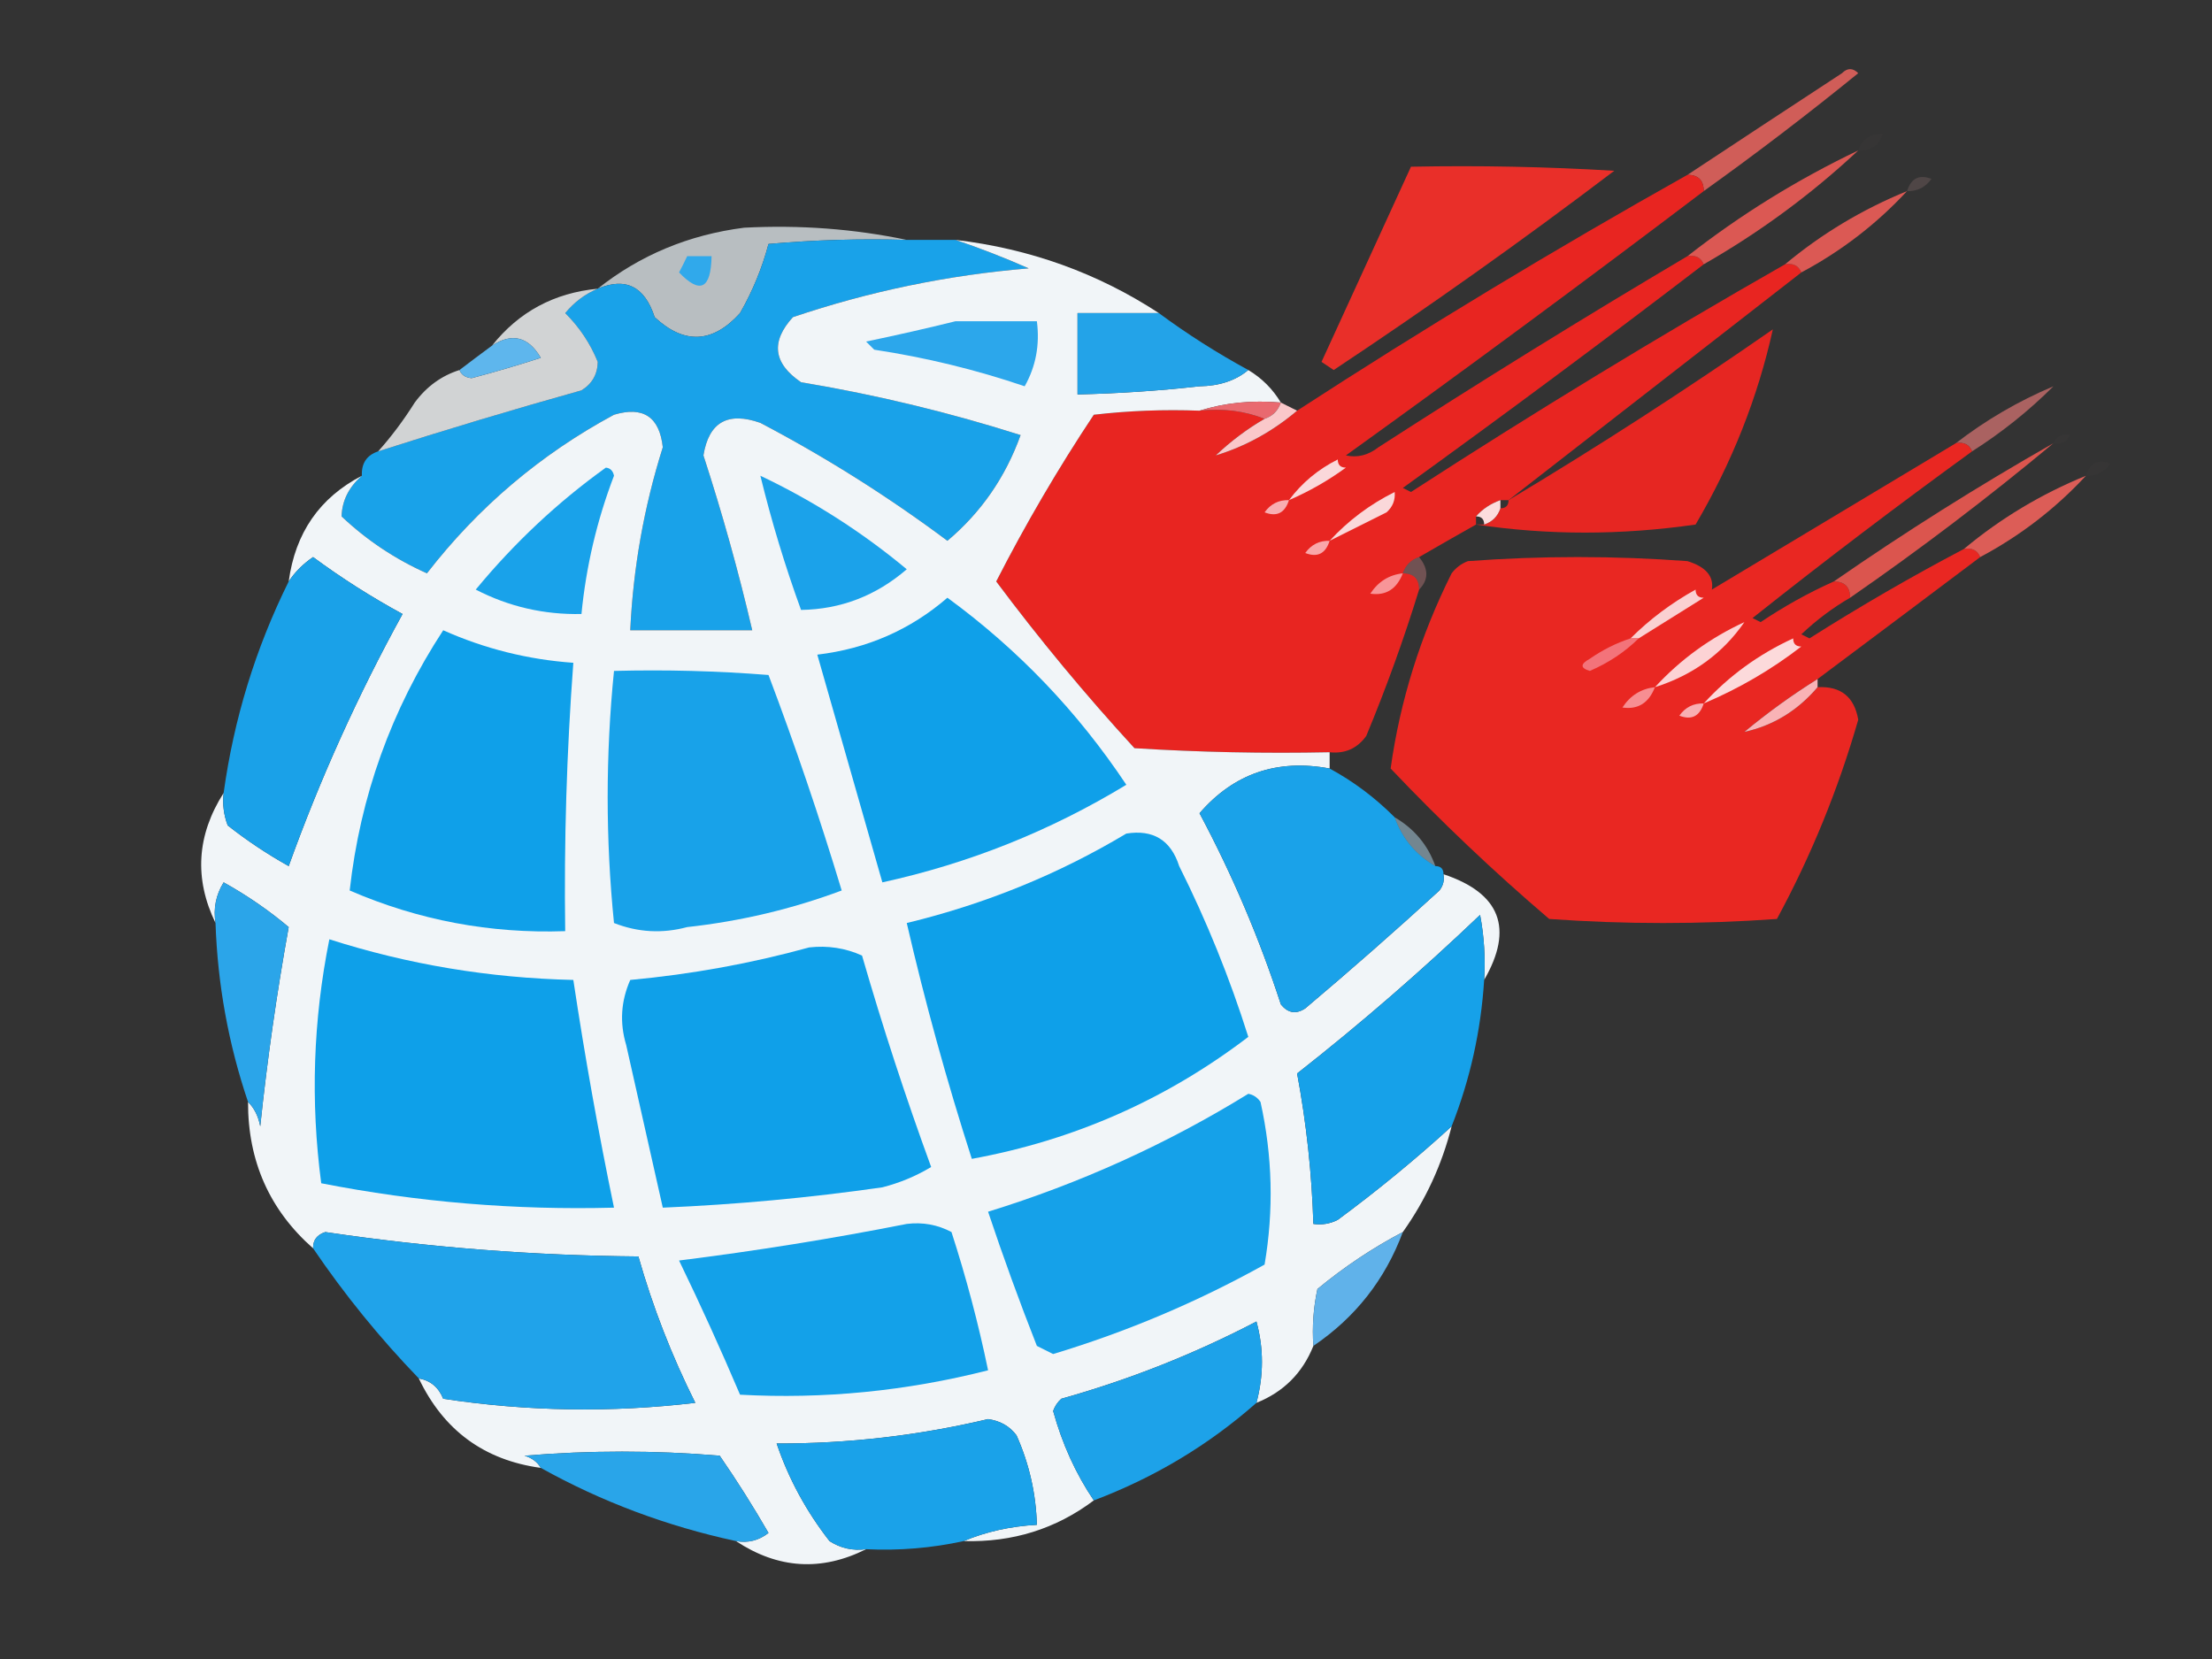 <?xml version="1.0" encoding="UTF-8"?>
<!DOCTYPE svg PUBLIC "-//W3C//DTD SVG 1.1//EN" "http://www.w3.org/Graphics/SVG/1.1/DTD/svg11.dtd">
<svg xmlns="http://www.w3.org/2000/svg" version="1.1" width="272px" height="204px" style="shape-rendering:geometricPrecision; text-rendering:geometricPrecision; image-rendering:optimizeQuality; fill-rule:evenodd; clip-rule:evenodd" xmlns:xlink="http://www.w3.org/1999/xlink">
<rect width="100%" height="100%" fill="#333333" stroke="none"/>
<g><path style="opacity:0.812" fill="#f46760" d="M 209.5,23.5 C 209.5,22.167 208.833,21.5 207.5,21.5C 213.768,17.357 220.101,13.19 226.5,9C 227.167,8.333 227.833,8.333 228.5,9C 222.29,14.049 215.957,18.883 209.5,23.5 Z"/></g>
<g><path style="opacity:0.141" fill="#f8bcbf" d="M 231.5,15.5 C 232.833,16.167 232.833,16.167 231.5,15.5 Z"/></g>
<g><path style="opacity:0.016" fill="#f9c0c3" d="M 231.5,16.5 C 231.027,17.906 230.027,18.573 228.5,18.5C 228.973,17.094 229.973,16.427 231.5,16.5 Z"/></g>
<g><path style="opacity:0.987" fill="#eb2f29" d="M 173.5,20.5 C 181.84,20.334 190.173,20.5 198.5,21C 187.247,29.541 175.747,37.707 164,45.5C 163.5,45.167 163,44.833 162.5,44.5C 166.173,36.471 169.84,28.471 173.5,20.5 Z"/></g>
<g><path style="opacity:0.99" fill="#ea2622" d="M 207.5,21.5 C 208.833,21.5 209.5,22.167 209.5,23.5C 194.992,34.502 180.326,45.335 165.5,56C 166.908,56.315 168.241,55.982 169.5,55C 182.055,46.894 194.722,39.061 207.5,31.5C 208.492,31.328 209.158,31.662 209.5,32.5C 197.35,41.803 185.016,50.97 172.5,60C 172.833,60.167 173.167,60.333 173.5,60.5C 188.605,50.716 203.938,41.382 219.5,32.5C 220.492,32.328 221.158,32.662 221.5,33.5C 209.5,42.833 197.5,52.167 185.5,61.5C 185.167,61.5 184.833,61.5 184.5,61.5C 183.29,61.932 182.29,62.599 181.5,63.5C 181.5,63.833 181.5,64.167 181.5,64.5C 179.184,65.806 176.85,67.139 174.5,68.5C 173.5,68.833 172.833,69.5 172.5,70.5C 173.833,70.5 174.5,71.167 174.5,72.5C 172.626,78.587 170.459,84.587 168,90.5C 166.89,92.037 165.39,92.704 163.5,92.5C 155.493,92.666 147.493,92.5 139.5,92C 133.476,85.443 127.809,78.61 122.5,71.5C 126.122,64.42 130.122,57.587 134.5,51C 138.821,50.501 143.154,50.334 147.5,50.5C 150.385,50.194 153.052,50.527 155.5,51.5C 153.351,52.748 151.351,54.248 149.5,56C 153.139,54.892 156.473,53.059 159.5,50.5C 175.16,40.334 191.16,30.667 207.5,21.5 Z"/></g>
<g><path style="opacity:0.141" fill="#f9b9bd" d="M 234.5,23.5 C 235.002,21.915 236.002,21.415 237.5,22C 236.756,23.039 235.756,23.539 234.5,23.5 Z"/></g>
<g><path style="opacity:0.704" fill="#f0f9fd" d="M 111.5,29.5 C 105.824,29.334 100.157,29.501 94.5,30C 93.714,32.96 92.547,35.794 91,38.5C 87.642,42.218 84.142,42.385 80.5,39C 79.271,35.218 76.938,34.051 73.5,35.5C 78.697,31.37 84.697,28.87 91.5,28C 98.36,27.641 105.026,28.141 111.5,29.5 Z"/></g>
<g><path style="opacity:0.875" fill="#f35e58" d="M 228.5,18.5 C 222.738,23.887 216.405,28.554 209.5,32.5C 209.158,31.662 208.492,31.328 207.5,31.5C 213.989,26.418 220.989,22.085 228.5,18.5 Z"/></g>
<g><path style="opacity:0.999" fill="#19a2e9" d="M 111.5,29.5 C 113.5,29.5 115.5,29.5 117.5,29.5C 120.489,30.506 123.489,31.673 126.5,33C 116.564,33.822 106.898,35.822 97.5,39C 94.75,42.012 95.083,44.679 98.5,47C 107.67,48.527 116.67,50.694 125.5,53.5C 123.637,58.684 120.637,63.017 116.5,66.5C 109.233,61.074 101.567,56.24 93.5,52C 89.492,50.584 87.159,51.918 86.5,56C 88.813,63.102 90.813,70.269 92.5,77.5C 87.5,77.5 82.5,77.5 77.5,77.5C 77.858,69.828 79.191,62.328 81.5,55C 81.095,51.261 79.095,49.927 75.5,51C 66.462,55.87 58.796,62.37 52.5,70.5C 48.592,68.755 45.092,66.422 42,63.5C 42.058,61.565 42.891,59.898 44.5,58.5C 44.427,56.973 45.094,55.973 46.5,55.5C 54.769,52.849 63.102,50.349 71.5,48C 72.805,47.196 73.471,46.029 73.5,44.5C 72.594,42.252 71.261,40.252 69.5,38.5C 70.624,37.141 71.958,36.141 73.5,35.5C 76.938,34.051 79.271,35.218 80.5,39C 84.142,42.385 87.642,42.218 91,38.5C 92.547,35.794 93.714,32.96 94.5,30C 100.157,29.501 105.824,29.334 111.5,29.5 Z"/></g>
<g><path style="opacity:0.875" fill="#f35f59" d="M 234.5,23.5 C 230.746,27.548 226.413,30.882 221.5,33.5C 221.158,32.662 220.492,32.328 219.5,32.5C 223.995,28.749 228.995,25.749 234.5,23.5 Z"/></g>
<g><path style="opacity:1" fill="#30a9eb" d="M 84.5,31.5 C 85.5,31.5 86.5,31.5 87.5,31.5C 87.426,35.541 86.093,36.208 83.5,33.5C 83.863,32.816 84.196,32.15 84.5,31.5 Z"/></g>
<g><path style="opacity:0.969" fill="#f7fbfe" d="M 117.5,29.5 C 126.632,30.579 134.965,33.579 142.5,38.5C 139.167,38.5 135.833,38.5 132.5,38.5C 132.5,41.833 132.5,45.167 132.5,48.5C 137.511,48.388 142.511,48.054 147.5,47.5C 149.952,47.461 151.952,46.794 153.5,45.5C 155.167,46.5 156.5,47.833 157.5,49.5C 153.958,49.187 150.625,49.521 147.5,50.5C 143.154,50.334 138.821,50.501 134.5,51C 130.122,57.587 126.122,64.42 122.5,71.5C 127.809,78.61 133.476,85.443 139.5,92C 147.493,92.5 155.493,92.666 163.5,92.5C 163.5,93.167 163.5,93.833 163.5,94.5C 157.042,93.296 151.708,95.129 147.5,100C 151.528,107.554 154.861,115.387 157.5,123.5C 158.365,124.583 159.365,124.749 160.5,124C 166.094,119.284 171.594,114.451 177,109.5C 177.464,108.906 177.631,108.239 177.5,107.5C 184.496,109.832 186.163,114.165 182.5,120.5C 182.664,117.813 182.497,115.146 182,112.5C 174.775,119.397 167.275,125.897 159.5,132C 160.642,138.111 161.309,144.278 161.5,150.5C 162.552,150.649 163.552,150.483 164.5,150C 169.381,146.397 174.048,142.564 178.5,138.5C 177.302,143.228 175.302,147.561 172.5,151.5C 168.799,153.441 165.299,155.774 162,158.5C 161.503,160.81 161.337,163.143 161.5,165.5C 160.167,168.833 157.833,171.167 154.5,172.5C 155.401,169.128 155.401,165.795 154.5,162.5C 146.837,166.498 138.837,169.664 130.5,172C 130.043,172.414 129.709,172.914 129.5,173.5C 130.616,177.556 132.283,181.223 134.5,184.5C 129.838,188.004 124.505,189.671 118.5,189.5C 121.273,188.343 124.273,187.676 127.5,187.5C 127.395,183.681 126.562,180.014 125,176.5C 124.161,175.376 122.994,174.709 121.5,174.5C 112.963,176.523 104.296,177.523 95.5,177.5C 96.962,181.817 99.128,185.817 102,189.5C 103.356,190.38 104.856,190.714 106.5,190.5C 101.004,193.253 95.671,192.92 90.5,189.5C 91.978,189.762 93.311,189.429 94.5,188.5C 92.625,185.249 90.625,182.082 88.5,179C 80.5,178.333 72.5,178.333 64.5,179C 65.416,179.278 66.082,179.778 66.5,180.5C 59.545,179.551 54.545,175.884 51.5,169.5C 52.922,169.75 53.922,170.583 54.5,172C 64.818,173.56 75.151,173.727 85.5,172.5C 82.592,166.691 80.259,160.691 78.5,154.5C 65.588,154.391 52.754,153.391 40,151.5C 38.97,151.836 38.47,152.503 38.5,153.5C 33.148,148.787 30.481,142.787 30.5,135.5C 31.268,136.263 31.768,137.263 32,138.5C 32.865,130.28 34.032,122.113 35.5,114C 33.037,111.93 30.37,110.097 27.5,108.5C 26.548,110.045 26.215,111.712 26.5,113.5C 23.857,108.037 24.19,102.704 27.5,97.5C 27.343,98.873 27.51,100.207 28,101.5C 30.364,103.363 32.864,105.029 35.5,106.5C 39.339,95.821 44.005,85.487 49.5,75.5C 45.664,73.416 41.997,71.083 38.5,68.5C 37.265,69.34 36.265,70.34 35.5,71.5C 36.306,65.528 39.306,61.194 44.5,58.5C 42.891,59.898 42.058,61.565 42,63.5C 45.092,66.422 48.592,68.755 52.5,70.5C 58.796,62.37 66.462,55.87 75.5,51C 79.095,49.927 81.095,51.261 81.5,55C 79.191,62.328 77.858,69.828 77.5,77.5C 82.5,77.5 87.5,77.5 92.5,77.5C 90.813,70.269 88.813,63.102 86.5,56C 87.159,51.918 89.492,50.584 93.5,52C 101.567,56.24 109.233,61.074 116.5,66.5C 120.637,63.017 123.637,58.684 125.5,53.5C 116.67,50.694 107.67,48.527 98.5,47C 95.083,44.679 94.75,42.012 97.5,39C 106.898,35.822 116.564,33.822 126.5,33C 123.489,31.673 120.489,30.506 117.5,29.5 Z"/></g>
<g><path style="opacity:0.794" fill="#fafdfe" d="M 73.5,35.5 C 71.958,36.141 70.624,37.141 69.5,38.5C 71.261,40.252 72.594,42.252 73.5,44.5C 73.471,46.029 72.805,47.196 71.5,48C 63.102,50.349 54.769,52.849 46.5,55.5C 48.112,53.702 49.612,51.702 51,49.5C 52.451,47.536 54.284,46.203 56.5,45.5C 56.735,46.097 57.235,46.43 58,46.5C 60.856,45.744 63.689,44.911 66.5,44C 64.963,41.388 62.963,40.888 60.5,42.5C 63.8,38.349 68.133,36.015 73.5,35.5 Z"/></g>
<g><path style="opacity:0.991" fill="#24a4ea" d="M 142.5,38.5 C 145.997,41.083 149.664,43.416 153.5,45.5C 151.952,46.794 149.952,47.461 147.5,47.5C 142.511,48.054 137.511,48.388 132.5,48.5C 132.5,45.167 132.5,41.833 132.5,38.5C 135.833,38.5 139.167,38.5 142.5,38.5 Z"/></g>
<g><path style="opacity:1" fill="#2ca7eb" d="M 117.5,39.5 C 120.833,39.5 124.167,39.5 127.5,39.5C 127.875,42.397 127.375,45.063 126,47.5C 120,45.459 113.833,43.959 107.5,43C 107.167,42.667 106.833,42.333 106.5,42C 110.312,41.205 113.979,40.371 117.5,39.5 Z"/></g>
<g><path style="opacity:0.985" fill="#5fb8ef" d="M 56.5,45.5 C 57.795,44.512 59.128,43.512 60.5,42.5C 62.963,40.888 64.963,41.388 66.5,44C 63.689,44.911 60.856,45.744 58,46.5C 57.235,46.43 56.735,46.097 56.5,45.5 Z"/></g>
<g><path style="opacity:0.978" fill="#ea2622" d="M 181.5,64.5 C 181.833,64.5 182.167,64.5 182.5,64.5C 183.5,64.167 184.167,63.5 184.5,62.5C 185.167,62.5 185.5,62.167 185.5,61.5C 196.532,54.895 207.365,47.895 218,40.5C 216.144,48.88 212.977,56.88 208.5,64.5C 199.342,65.822 190.342,65.822 181.5,64.5 Z"/></g>
<g><path style="opacity:0.016" fill="#f8dcdd" d="M 252.5,46.5 C 253.833,47.167 253.833,47.167 252.5,46.5 Z"/></g>
<g><path style="opacity:0.95" fill="#f36c73" d="M 147.5,50.5 C 150.625,49.521 153.958,49.187 157.5,49.5C 157.167,50.5 156.5,51.167 155.5,51.5C 153.052,50.527 150.385,50.194 147.5,50.5 Z"/></g>
<g><path style="opacity:1" fill="#fac8ca" d="M 157.5,49.5 C 158.167,49.833 158.833,50.167 159.5,50.5C 156.473,53.059 153.139,54.892 149.5,56C 151.351,54.248 153.351,52.748 155.5,51.5C 156.5,51.167 157.167,50.5 157.5,49.5 Z"/></g>
<g><path style="opacity:0.608" fill="#f7817f" d="M 252.5,47.5 C 249.48,50.516 246.146,53.183 242.5,55.5C 242.158,54.662 241.492,54.328 240.5,54.5C 244.164,51.665 248.164,49.332 252.5,47.5 Z"/></g>
<g><path style="opacity:0.141" fill="#f8bcbf" d="M 254.5,52.5 C 255.833,53.167 255.833,53.167 254.5,52.5 Z"/></g>
<g><path style="opacity:0.016" fill="#f9d1d3" d="M 252.5,54.5 C 252.842,53.662 253.508,53.328 254.5,53.5C 254.158,54.338 253.492,54.672 252.5,54.5 Z"/></g>
<g><path style="opacity:0.016" fill="#f9c6c9" d="M 256.5,58.5 C 257.002,56.915 258.002,56.415 259.5,57C 258.756,58.039 257.756,58.539 256.5,58.5 Z"/></g>
<g><path style="opacity:1" fill="#19a2ea" d="M 74.5,57.5 C 75.043,57.56 75.376,57.893 75.5,58.5C 73.402,63.991 72.069,69.658 71.5,75.5C 66.899,75.599 62.565,74.599 58.5,72.5C 63.251,66.745 68.584,61.745 74.5,57.5 Z"/></g>
<g><path style="opacity:0.994" fill="#ea2823" d="M 240.5,54.5 C 241.492,54.328 242.158,54.662 242.5,55.5C 233.377,62.117 224.377,68.951 215.5,76C 215.833,76.167 216.167,76.333 216.5,76.5C 219.393,74.555 222.393,72.889 225.5,71.5C 226.833,71.5 227.5,72.167 227.5,73.5C 225.351,74.748 223.351,76.248 221.5,78C 221.833,78.167 222.167,78.333 222.5,78.5C 228.725,74.557 235.058,70.891 241.5,67.5C 242.492,67.328 243.158,67.662 243.5,68.5C 236.872,73.488 230.205,78.488 223.5,83.5C 220.379,85.448 217.379,87.615 214.5,90C 218.044,89.221 221.044,87.387 223.5,84.5C 226.352,84.352 228.019,85.686 228.5,88.5C 226.034,97.074 222.701,105.24 218.5,113C 209.167,113.667 199.833,113.667 190.5,113C 183.698,107.199 177.198,101.032 171,94.5C 172.16,86.181 174.66,78.181 178.5,70.5C 179.025,69.808 179.692,69.308 180.5,69C 189.5,68.333 198.5,68.333 207.5,69C 209.762,69.701 210.762,70.868 210.5,72.5C 220.528,66.489 230.528,60.489 240.5,54.5 Z"/></g>
<g><path style="opacity:1" fill="#1ba2ea" d="M 93.5,58.5 C 99.98,61.574 105.98,65.407 111.5,70C 107.725,73.256 103.391,74.923 98.5,75C 96.539,69.615 94.872,64.115 93.5,58.5 Z"/></g>
<g><path style="opacity:1" fill="#fad8da" d="M 164.5,56.5 C 164.5,57.167 164.833,57.5 165.5,57.5C 163.337,59.083 161.004,60.416 158.5,61.5C 160.091,59.367 162.091,57.701 164.5,56.5 Z"/></g>
<g><path style="opacity:1" fill="#f8aeb2" d="M 158.5,61.5 C 157.998,63.085 156.998,63.585 155.5,63C 156.244,61.961 157.244,61.461 158.5,61.5 Z"/></g>
<g><path style="opacity:1" fill="#fad8da" d="M 171.5,60.5 C 171.586,61.496 171.252,62.329 170.5,63C 168.114,64.193 165.78,65.36 163.5,66.5C 165.77,64.025 168.437,62.025 171.5,60.5 Z"/></g>
<g><path style="opacity:1" fill="#fcdcdd" d="M 184.5,61.5 C 184.5,61.833 184.5,62.167 184.5,62.5C 184.167,63.5 183.5,64.167 182.5,64.5C 182.5,63.833 182.167,63.5 181.5,63.5C 182.29,62.599 183.29,61.932 184.5,61.5 Z"/></g>
<g><path style="opacity:0.875" fill="#f4645d" d="M 256.5,58.5 C 252.746,62.548 248.413,65.882 243.5,68.5C 243.158,67.662 242.492,67.328 241.5,67.5C 245.995,63.749 250.995,60.749 256.5,58.5 Z"/></g>
<g><path style="opacity:1" fill="#f9a7aa" d="M 163.5,66.5 C 162.998,68.085 161.998,68.585 160.5,68C 161.244,66.961 162.244,66.461 163.5,66.5 Z"/></g>
<g><path style="opacity:0.875" fill="#f35a53" d="M 252.5,54.5 C 244.475,61.186 236.141,67.519 227.5,73.5C 227.5,72.167 226.833,71.5 225.5,71.5C 234.228,65.446 243.228,59.779 252.5,54.5 Z"/></g>
<g><path style="opacity:0.995" fill="#1ba2e9" d="M 27.5,97.5 C 28.76,88.388 31.427,79.721 35.5,71.5C 36.265,70.34 37.265,69.34 38.5,68.5C 41.997,71.083 45.664,73.416 49.5,75.5C 44.005,85.487 39.339,95.821 35.5,106.5C 32.864,105.029 30.364,103.363 28,101.5C 27.51,100.207 27.343,98.873 27.5,97.5 Z"/></g>
<g><path style="opacity:0.314" fill="#f99899" d="M 174.5,68.5 C 175.686,69.961 175.686,71.295 174.5,72.5C 174.5,71.167 173.833,70.5 172.5,70.5C 172.833,69.5 173.5,68.833 174.5,68.5 Z"/></g>
<g><path style="opacity:1" fill="#f89598" d="M 172.5,70.5 C 171.746,72.446 170.412,73.279 168.5,73C 169.471,71.519 170.804,70.685 172.5,70.5 Z"/></g>
<g><path style="opacity:1" fill="#0fa0e9" d="M 116.5,73.5 C 125.187,79.854 132.521,87.521 138.5,96.5C 129.164,102.168 119.164,106.168 108.5,108.5C 105.836,99.178 103.169,89.845 100.5,80.5C 106.609,79.775 111.943,77.442 116.5,73.5 Z"/></g>
<g><path style="opacity:1" fill="#fad0d2" d="M 208.5,72.5 C 208.5,73.167 208.833,73.5 209.5,73.5C 206.869,75.153 204.203,76.819 201.5,78.5C 201.167,78.5 200.833,78.5 200.5,78.5C 202.86,76.147 205.527,74.147 208.5,72.5 Z"/></g>
<g><path style="opacity:1" fill="#0fa0e9" d="M 54.5,77.5 C 59.584,79.771 64.918,81.105 70.5,81.5C 69.68,92.479 69.347,103.479 69.5,114.5C 60.269,114.82 51.435,113.154 43,109.5C 44.288,97.923 48.121,87.256 54.5,77.5 Z"/></g>
<g><path style="opacity:1" fill="#fcdadb" d="M 220.5,78.5 C 220.5,79.167 220.833,79.5 221.5,79.5C 217.836,82.335 213.836,84.668 209.5,86.5C 212.597,83.112 216.264,80.445 220.5,78.5 Z"/></g>
<g><path style="opacity:1" fill="#f3737a" d="M 200.5,78.5 C 200.833,78.5 201.167,78.5 201.5,78.5C 199.813,80.166 197.813,81.499 195.5,82.5C 194.304,82.154 194.304,81.654 195.5,81C 197.078,79.906 198.745,79.072 200.5,78.5 Z"/></g>
<g><path style="opacity:1" fill="#fcd3d5" d="M 214.5,76.5 C 211.835,80.352 208.169,83.019 203.5,84.5C 206.627,81.102 210.293,78.435 214.5,76.5 Z"/></g>
<g><path style="opacity:1" fill="#18a2e9" d="M 75.5,82.5 C 81.842,82.334 88.175,82.501 94.5,83C 97.794,91.716 100.794,100.55 103.5,109.5C 97.388,111.781 91.055,113.281 84.5,114C 81.446,114.821 78.446,114.655 75.5,113.5C 74.463,103.201 74.463,92.868 75.5,82.5 Z"/></g>
<g><path style="opacity:1" fill="#f78e92" d="M 203.5,84.5 C 202.746,86.446 201.412,87.279 199.5,87C 200.471,85.519 201.804,84.685 203.5,84.5 Z"/></g>
<g><path style="opacity:1" fill="#f8aeb2" d="M 209.5,86.5 C 208.998,88.085 207.998,88.585 206.5,88C 207.244,86.961 208.244,86.461 209.5,86.5 Z"/></g>
<g><path style="opacity:1" fill="#f9b3b6" d="M 223.5,83.5 C 223.5,83.833 223.5,84.167 223.5,84.5C 221.044,87.387 218.044,89.221 214.5,90C 217.379,87.615 220.379,85.448 223.5,83.5 Z"/></g>
<g><path style="opacity:0.997" fill="#1aa2e9" d="M 163.5,94.5 C 166.431,96.091 169.098,98.091 171.5,100.5C 172.419,103.089 174.086,105.089 176.5,106.5C 177.167,106.5 177.5,106.833 177.5,107.5C 177.631,108.239 177.464,108.906 177,109.5C 171.594,114.451 166.094,119.284 160.5,124C 159.365,124.749 158.365,124.583 157.5,123.5C 154.861,115.387 151.528,107.554 147.5,100C 151.708,95.129 157.042,93.296 163.5,94.5 Z"/></g>
<g><path style="opacity:0.471" fill="#bbe3f9" d="M 171.5,100.5 C 173.914,101.911 175.581,103.911 176.5,106.5C 174.086,105.089 172.419,103.089 171.5,100.5 Z"/></g>
<g><path style="opacity:1" fill="#0ea0e9" d="M 138.5,102.5 C 141.808,101.974 143.974,103.307 145,106.5C 148.387,113.273 151.22,120.273 153.5,127.5C 143.396,135.204 132.063,140.204 119.5,142.5C 116.421,132.932 113.754,123.265 111.5,113.5C 121.156,111.163 130.156,107.497 138.5,102.5 Z"/></g>
<g><path style="opacity:0.993" fill="#2ca6ea" d="M 30.5,135.5 C 28.093,128.393 26.759,121.06 26.5,113.5C 26.215,111.712 26.548,110.045 27.5,108.5C 30.37,110.097 33.037,111.93 35.5,114C 34.032,122.113 32.865,130.28 32,138.5C 31.768,137.263 31.268,136.263 30.5,135.5 Z"/></g>
<g><path style="opacity:0.997" fill="#16a1e9" d="M 182.5,120.5 C 182.108,126.731 180.775,132.731 178.5,138.5C 174.048,142.564 169.381,146.397 164.5,150C 163.552,150.483 162.552,150.649 161.5,150.5C 161.309,144.278 160.642,138.111 159.5,132C 167.275,125.897 174.775,119.397 182,112.5C 182.497,115.146 182.664,117.813 182.5,120.5 Z"/></g>
<g><path style="opacity:1" fill="#0ea0e9" d="M 40.5,115.5 C 50.176,118.598 60.176,120.265 70.5,120.5C 71.912,129.89 73.578,139.223 75.5,148.5C 63.363,148.822 51.363,147.822 39.5,145.5C 38.17,135.438 38.503,125.438 40.5,115.5 Z"/></g>
<g><path style="opacity:1" fill="#0fa0e9" d="M 99.5,116.5 C 101.792,116.244 103.959,116.577 106,117.5C 108.533,126.266 111.366,134.932 114.5,143.5C 112.631,144.624 110.631,145.457 108.5,146C 99.538,147.284 90.538,148.118 81.5,148.5C 80.004,141.847 78.504,135.181 77,128.5C 76.182,125.773 76.348,123.106 77.5,120.5C 85.062,119.797 92.395,118.464 99.5,116.5 Z"/></g>
<g><path style="opacity:1" fill="#15a1e9" d="M 153.5,134.5 C 154.117,134.611 154.617,134.944 155,135.5C 156.474,142.153 156.641,148.819 155.5,155.5C 147.232,160.099 138.566,163.766 129.5,166.5C 128.833,166.167 128.167,165.833 127.5,165.5C 125.351,160.039 123.351,154.539 121.5,149C 132.811,145.51 143.477,140.677 153.5,134.5 Z"/></g>
<g><path style="opacity:1" fill="#13a1e9" d="M 111.5,150.5 C 113.467,150.261 115.301,150.594 117,151.5C 118.815,157.106 120.315,162.773 121.5,168.5C 111.431,171.06 101.264,172.06 91,171.5C 88.629,165.925 86.129,160.425 83.5,155C 93.003,153.811 102.337,152.311 111.5,150.5 Z"/></g>
<g><path style="opacity:0.998" fill="#20a3ea" d="M 51.5,169.5 C 46.679,164.503 42.346,159.169 38.5,153.5C 38.47,152.503 38.97,151.836 40,151.5C 52.754,153.391 65.588,154.391 78.5,154.5C 80.259,160.691 82.592,166.691 85.5,172.5C 75.151,173.727 64.818,173.56 54.5,172C 53.922,170.583 52.922,169.75 51.5,169.5 Z"/></g>
<g><path style="opacity:0.973" fill="#62b6ef" d="M 172.5,151.5 C 170.328,157.339 166.661,162.006 161.5,165.5C 161.337,163.143 161.503,160.81 162,158.5C 165.299,155.774 168.799,153.441 172.5,151.5 Z"/></g>
<g><path style="opacity:0.994" fill="#1ea3ea" d="M 154.5,172.5 C 148.625,177.685 141.958,181.685 134.5,184.5C 132.283,181.223 130.616,177.556 129.5,173.5C 129.709,172.914 130.043,172.414 130.5,172C 138.837,169.664 146.837,166.498 154.5,162.5C 155.401,165.795 155.401,169.128 154.5,172.5 Z"/></g>
<g><path style="opacity:0.999" fill="#1aa2e9" d="M 118.5,189.5 C 114.566,190.36 110.566,190.693 106.5,190.5C 104.856,190.714 103.356,190.38 102,189.5C 99.128,185.817 96.962,181.817 95.5,177.5C 104.296,177.523 112.963,176.523 121.5,174.5C 122.994,174.709 124.161,175.376 125,176.5C 126.562,180.014 127.395,183.681 127.5,187.5C 124.273,187.676 121.273,188.343 118.5,189.5 Z"/></g>
<g><path style="opacity:0.988" fill="#29a6ea" d="M 90.5,189.5 C 81.97,187.66 73.97,184.66 66.5,180.5C 66.082,179.778 65.416,179.278 64.5,179C 72.5,178.333 80.5,178.333 88.5,179C 90.625,182.082 92.625,185.249 94.5,188.5C 93.311,189.429 91.978,189.762 90.5,189.5 Z"/></g>
</svg>
